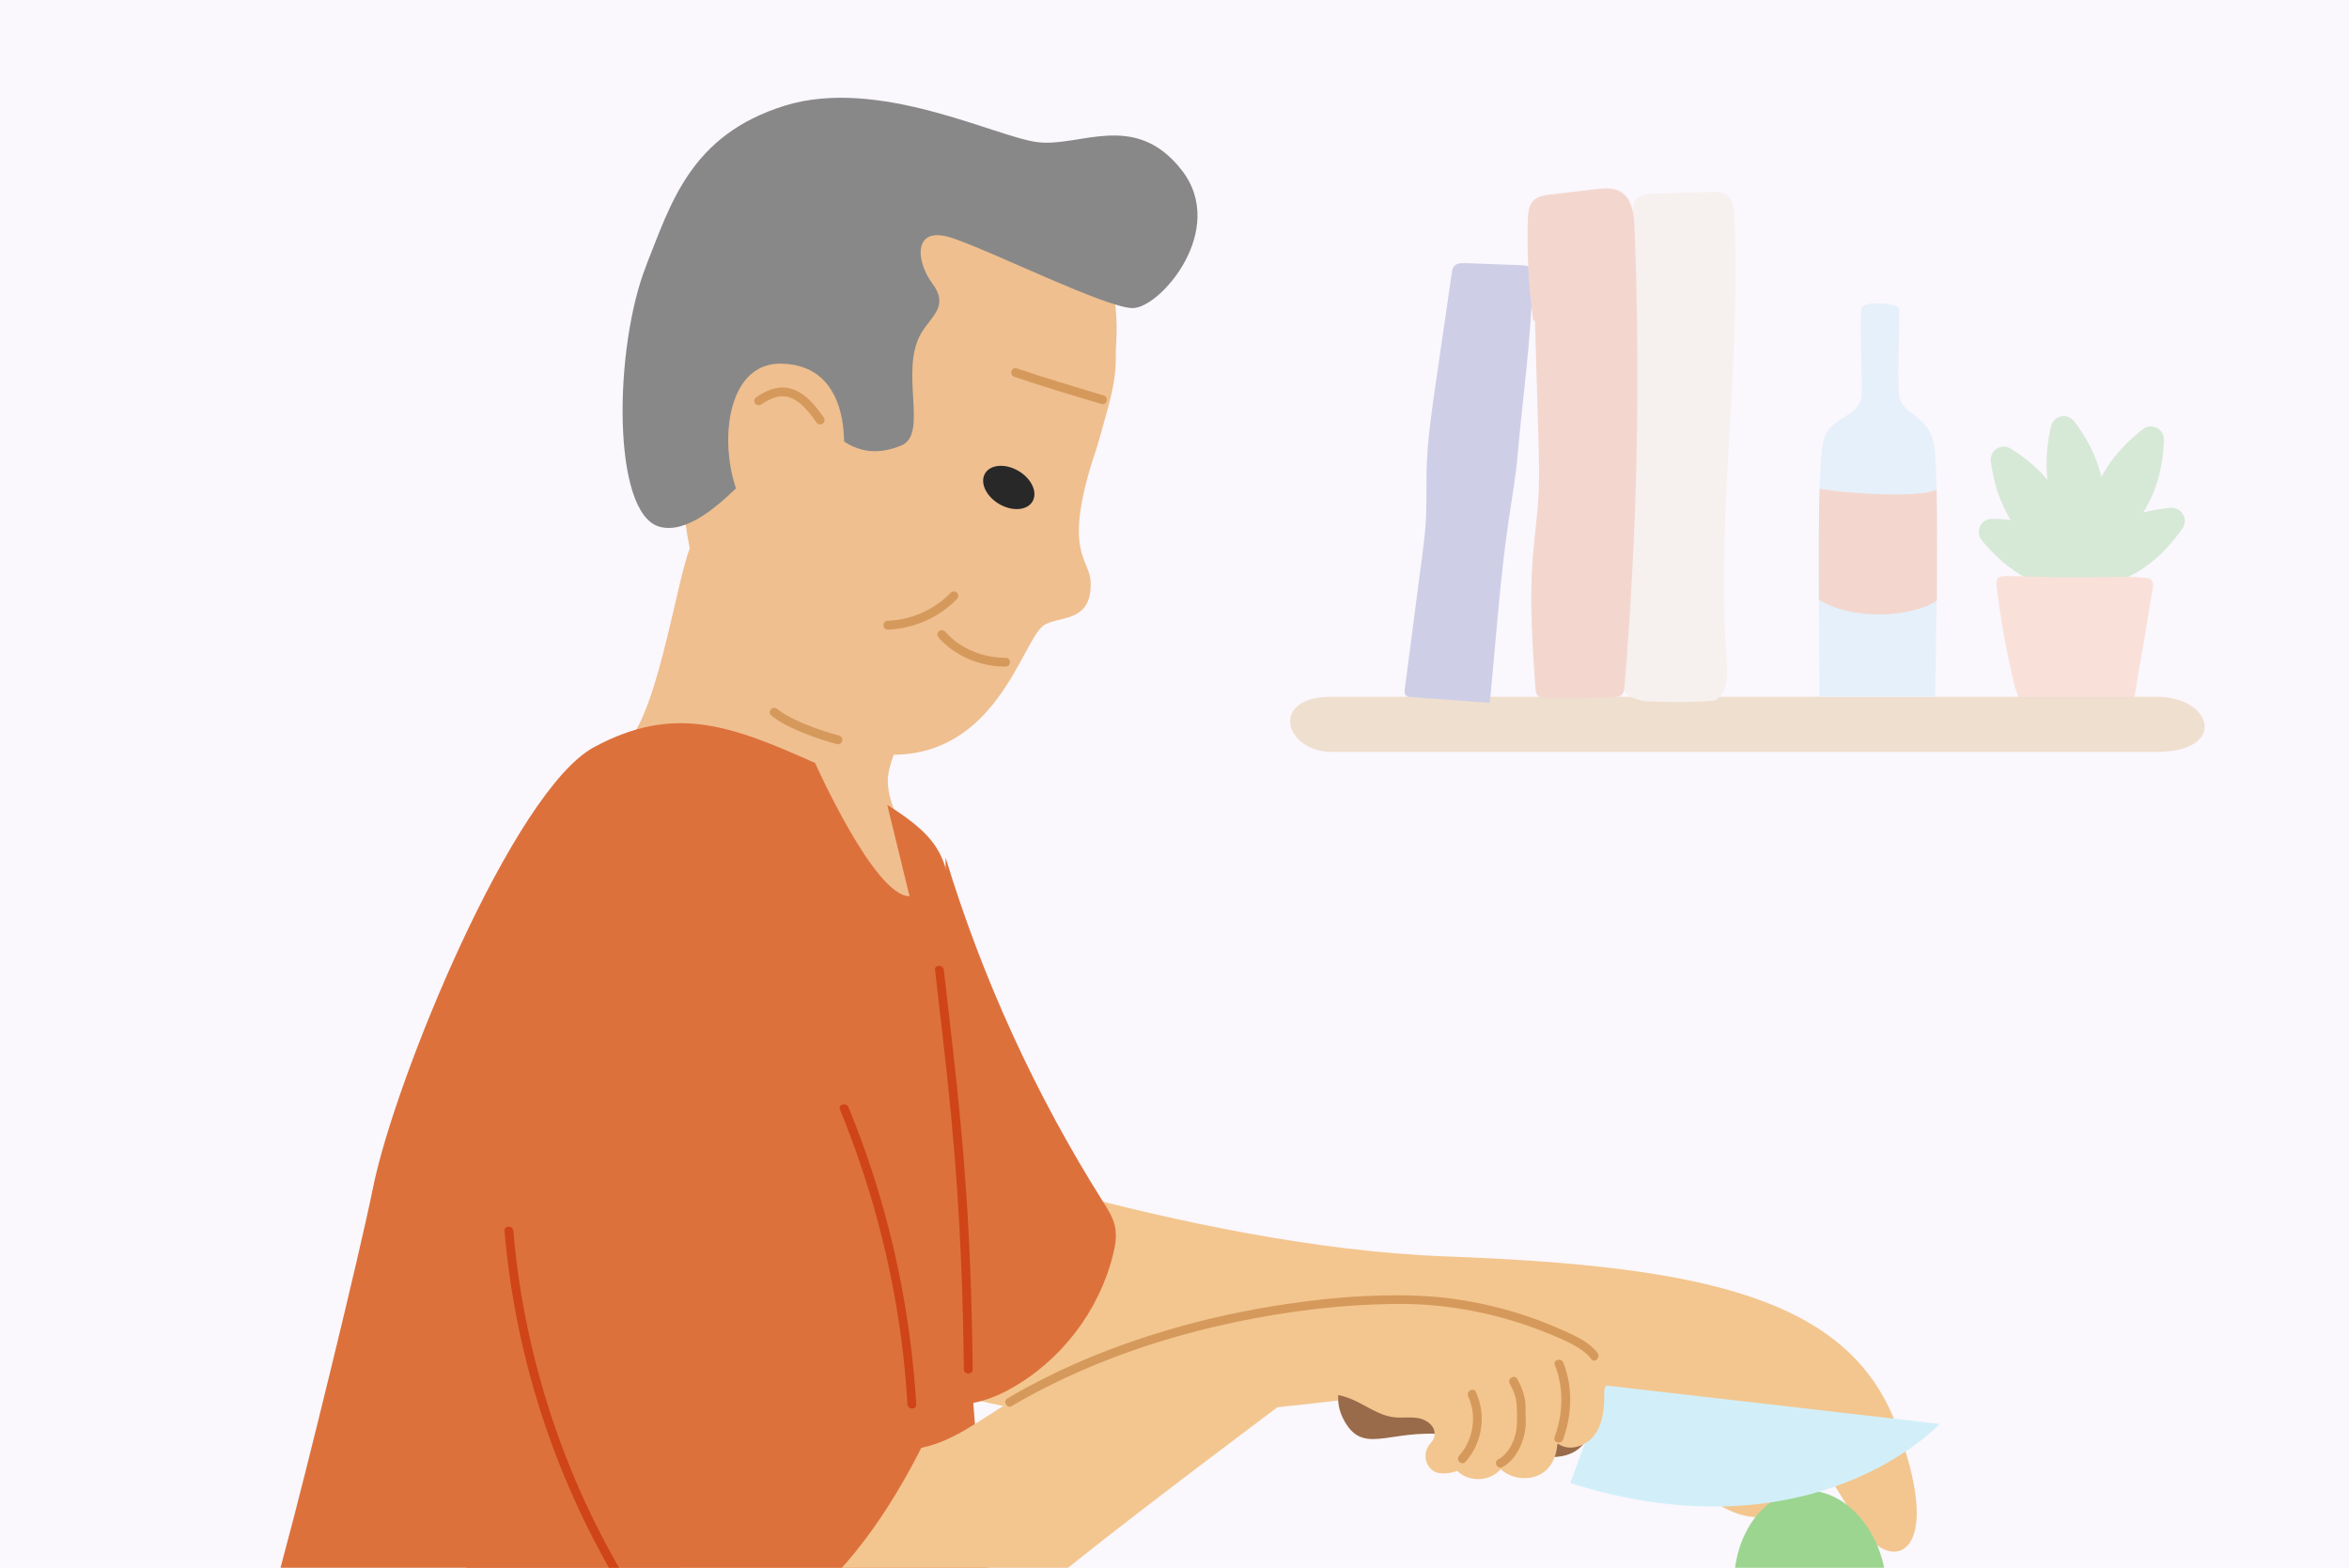 <?xml version="1.0" encoding="UTF-8"?>
<svg xmlns="http://www.w3.org/2000/svg" xmlns:xlink="http://www.w3.org/1999/xlink" viewBox="0 0 400 267">
  <defs>
    <style>
      .cls-1, .cls-2 {
        fill: none;
      }

      .cls-3 {
        fill: #f79c6e;
      }

      .cls-2 {
        stroke: #d6995c;
        stroke-linecap: round;
        stroke-linejoin: round;
        stroke-width: 1.5px;
      }

      .cls-4 {
        fill: #454da1;
      }

      .cls-5 {
        fill: #ecd9c6;
      }

      .cls-6 {
        fill: #a6d9f2;
      }

      .cls-7 {
        fill: #66ba5e;
      }

      .cls-8 {
        fill: #f3c68f;
      }

      .cls-9 {
        clip-path: url(#clippath-1);
      }

      .cls-10 {
        fill: #dd713c;
      }

      .cls-11 {
        fill: #d2eff9;
      }

      .cls-12 {
        fill: #dd713c;
      }

      .cls-13 {
        fill: #282828;
      }

      .cls-14 {
        fill: #9cd590;
      }

      .cls-15 {
        fill: #cf4517;
      }

      .cls-16 {
        fill: #efbf8f;
      }

      .cls-17 {
        opacity: .24;
      }

      .cls-18 {
        fill: #888;
      }

      .cls-19 {
        fill: #faeddb;
      }

      .cls-20 {
        fill: #996b4a;
      }

      .cls-21 {
        fill: #ce913b;
      }

      .cls-22 {
        fill: #faf7fd;
      }

      .cls-23 {
        fill: #a193ec;
      }

      .cls-24 {
        fill: #d6995c;
      }

      .cls-25 {
        clip-path: url(#clippath);
      }
    </style>
    <clipPath id="clippath">
      <rect class="cls-1" x="16.32" y="-298.39" width="366.1" height="256.41"/>
    </clipPath>
    <clipPath id="clippath-1">
      <rect class="cls-1" x="21.02" y="16.68" width="326.12" height="251.34"/>
    </clipPath>
  </defs>
  <g id="Background">
    <rect class="cls-22" x="-7.96" y="-5.47" width="422.4" height="289.22"/>
    <g class="cls-17">
      <g>
        <g id="Group_4019" data-name="Group 4019">
          <path id="Path_5192" data-name="Path 5192" class="cls-7" d="M357.93,81.6c1.62,7.64-1.55,14.78-1.55,14.78,0,0-5.8-5.24-7.42-12.88-.88-4.13-.35-8.12.31-10.91.44-1.83,2.79-2.33,3.93-.84,1.74,2.28,3.84,5.71,4.72,9.84Z"/>
          <path id="Path_5193" data-name="Path 5193" class="cls-7" d="M350.3,83.92c4.24,6.56,3.82,14.37,3.82,14.37,0,0-7.28-2.83-11.52-9.4-2.3-3.56-3.22-7.48-3.59-10.32-.24-1.86,1.79-3.15,3.38-2.17,2.44,1.51,5.62,3.97,7.91,7.52Z"/>
          <path id="Path_5194" data-name="Path 5194" class="cls-7" d="M349.87,90.64c7.04,3.38,10.76,10.26,10.76,10.26,0,0-7.69,1.39-14.73-2-3.81-1.83-6.64-4.68-8.44-6.91-1.18-1.46-.14-3.63,1.73-3.62,2.87.01,6.87.45,10.69,2.28Z"/>
          <path id="Path_5195" data-name="Path 5195" class="cls-7" d="M365.94,85.54c-3.56,6.95-10.53,10.49-10.53,10.49,0,0-1.19-7.72,2.37-14.67,1.93-3.76,4.85-6.52,7.13-8.27,1.49-1.14,3.64-.05,3.58,1.82-.09,2.87-.62,6.86-2.55,10.63Z"/>
          <path id="Path_5196" data-name="Path 5196" class="cls-7" d="M363.76,97.53c-6.76,3.92-14.53,3.13-14.53,3.13,0,0,3.18-7.14,9.93-11.06,3.66-2.12,7.62-2.87,10.48-3.1,1.86-.15,3.06,1.94,2,3.48-1.62,2.36-4.23,5.43-7.88,7.55Z"/>
        </g>
        <path id="Path_5198" data-name="Path 5198" class="cls-3" d="M364.89,110.42c.14-.81.28-1.61.41-2.42.33-2,.65-4,.95-6,.15-1.02.89-2.84-.16-3.41-.4-.22-1.16-.19-1.6-.23-2.2-.22-4.41-.08-6.61-.07-2.79,0-5.59.06-8.38,0-2.49-.06-4.97-.13-7.46-.19-2.54-.06-2.17.76-1.9,2.91.25,1.98.54,3.96.88,5.93.53,3.1,1.16,6.19,1.89,9.25.61,2.55,1.58,4.65,4.29,5.53.77.22,1.56.37,2.36.45,2.84.35,5.98.12,8.85-.02,1.43-.07,3.01-.37,4.02-1.47,1.3-1.43,1.3-3.9,1.64-5.74.28-1.5.55-3,.82-4.51Z"/>
      </g>
      <path class="cls-21" d="M367.2,118.66c9.62,0,12.2,9.39,0,9.39h-140.42c-7.98,0-10.79-9.39,0-9.39h140.42Z"/>
      <g>
        <path class="cls-6" d="M309.84,118.66c0-11.96-.51-38.72.64-43.48,1.16-4.76,6.56-3.65,6.56-8.54s-.42-13.33,0-14.21c.65-1.36,6.05-.62,6.3,0s-.26,10.24,0,14.39c.26,4.15,4.9,3.37,5.98,8.88,1.03,5.22.19,42.97.19,42.97h-19.68Z"/>
        <path class="cls-10" d="M329.77,83.36c.11,3.98.06,14.63.05,18.92-4.36,2.96-14.51,3.39-20.09-.14,0-4.58-.07-15.29.14-18.91,5.57.97,17.71,1.54,19.91.13Z"/>
      </g>
      <path class="cls-4" d="M253.6,119.69c-4.44-.32-8.88-.65-13.31-.97-.31-.02-.66-.06-.88-.28-.28-.28-.24-.73-.19-1.12.97-7.4,1.94-14.79,2.9-22.19.27-2.06.54-4.12.67-6.2.19-3.06.06-6.14.15-9.21.15-4.88.85-9.72,1.56-14.54.91-6.25,1.82-12.51,2.73-18.76.05-.37.11-.75.34-1.04.43-.57,1.26-.6,1.97-.57,3.1.12,6.2.23,9.31.35.72.03,1.51.09,2.01.6.75.77.09,1.98.06,3.06-.26,9.52-1.66,19.14-2.5,28.77-.32,3.62-.95,7.21-1.49,10.81-1.45,9.76-2.12,19.62-3.06,29.44-.07.74-.14,1.48-.26,2.22"/>
      <path class="cls-5" d="M278.28,36.34c-.62-.86-.1-2.16.79-2.73s2.02-.62,3.08-.65c3.11-.08,6.22-.17,9.33-.25.82-.02,1.7-.03,2.4.4,1.17.72,1.37,2.3,1.44,3.67,1.22,25.24-3.14,50.55-1.3,75.75.18,2.41.2,5.29-1.77,6.68-.65.46-11.19.39-12.31.17-3.02-.59-3.78-1.48-4.14-4.53-2.91-24.78-2.66-49.92.75-74.64.24-1.77.59-3.7,1.93-4.88"/>
      <path class="cls-12" d="M261.09,54.61c-.79-5.71-1.1-11.49-.92-17.25.04-1.11.13-2.33.89-3.14.75-.8,1.94-.97,3.02-1.1,2.51-.3,5.03-.6,7.54-.89,1.48-.18,3.09-.33,4.37.44,1.94,1.15,2.25,3.78,2.34,6.04,1.03,26.09.46,52.24-1.71,78.26-.04.49-.1,1.03-.47,1.36-.34.31-.83.35-1.29.38-3.81.2-7.62.27-11.44.21-.55,0-1.17-.05-1.55-.45-.33-.35-.38-.87-.42-1.36-.51-7.35-1.01-14.73-.45-22.08.26-3.4.76-6.78.96-10.19.21-3.48.1-6.98,0-10.47-.19-6.58-.39-13.16-.58-19.74"/>
    </g>
  </g>
  <g id="Colours">
    <g class="cls-25">
      <g>
        <path class="cls-19" d="M200.07-169.37c-17.15,10.79-22.53,21.36-28.18,83.56-2.63,28.95-9.71,59.47-14.85,88.08-1.14,6.36-3.1,13.06-8.12,17.13-3.09,2.5-7.02,3.72-10.91,4.55-14.75,3.13-31.68,2-42.86,12.12,9.91,28.72,23.65,44.24,51.99,62.79,11.04,7.23,26.42,6.11,38.18,12.1,11.24,5.73,24.3,6.98,36.88,6.04,12.58-.94,24.89-3.95,37.28-6.33,10.35-1.99,21.63-4,28.66-11.85,4.79-5.35,6.77-12.59,8.3-19.61,4.8-22.03,6.57-44.6,8.32-67.08,1.58-20.17,3.11-40.82-2.22-60.34-2.89-10.58-3.27-43.71-5.42-54.46-3.54-17.66-11-60.47-24.08-67.55-13.08-7.08-55.98-5.79-69.57.26"/>
        <path class="cls-23" d="M97.29,150.97c.66-14.83,2.6-31.01,13.23-41.39,15.05-14.7,39.35-10.95,60.24-8.47,22.15,2.63,65.67-.64,87.97-.33,14.51.2,22.87-105.16,24.26-112.37,6.35-32.95,19.47-132.65,25.82-165.6,2.87-14.91,6.49-31.11,18.31-40.63,4.24-3.41,18.79-2.28,24.2-1.71,7.43.79,13.38,7.03,16.02,14.02,2.64,6.99,2.61,14.67,2.45,22.14-.58,26.96-14.84,121.26-16.54,148.18-3.01,47.44-12.29,118.3-23.73,164.44-2.03,8.2-4.45,17.02-11.07,22.26-5.68,4.5-13.32,5.42-20.52,6.14-56.28,5.59-198.67-1.29-199.35-1.27-1.85.06-1.27-5.41-1.27-5.41Z"/>
      </g>
    </g>
    <g class="cls-9">
      <g>
        <path id="Path_10628" data-name="Path 10628" class="cls-8" d="M149.37,193.08s52.55,19.27,96.76,20.89c44.21,1.62,68.55,7.16,76.7,28.48,8.15,21.33.43,24.94-4.38,19.62-4.81-5.32-12.82-24.87-21.53-21.39-7.27,2.91,4.64,10.84,6.49,14.17,1.85,3.33-9.08,9.69-23.21-11.78-14.13-21.47-94.91,15.19-131.55-13.03-36.64-28.23.72-36.96.72-36.96Z"/>
        <path class="cls-10" d="M161.02,146.06c6.27,20.62,15.32,40.39,26.82,58.61.85,1.34,1.72,2.71,2.04,4.26.32,1.57.04,3.2-.35,4.76-2.38,9.61-8.9,18.11-17.57,22.89-3.96,2.18-8.84,3.6-12.94,1.7-4.67-2.15-6.61-7.68-7.73-12.7-2.6-11.57-3.39-23.81-.05-35.19,1.47-4.98,3.7-9.71,5.43-14.61,2.95-8.35,4.43-17.22,4.36-26.08"/>
        <path class="cls-16" d="M97.58,132.19c5.84-3.77,2.41-1.16,8.25-4.92,5.84-3.77,9.14-27.37,11.62-33.87.3-.8,2.72,2.06,3.49,1.7.61-.28,1.33-.12,1.98.04,8.4,2.11,26.87,13.49,35.27,15.59.45.11.93.24,1.27.56.94.88.3,2.41-.23,3.58-2.16,4.72-8.12,13.09-8.05,18.29.1,7.82,11.3,19.17,8.76,26.57-5.98-3.25-17.83-12.96-23.8-16.21-4.26-2.32-8.54-4.65-12.44-7.55-2.1-1.56-4.1-3.29-6.45-4.44-4.46-2.19-9.65-2.08-14.62-1.93"/>
        <path class="cls-10" d="M151.11,137.09c17.97,11.31,6.87,13.86,12.79,79.04,2.76,30.34,3.73,63.79,12.03,98.71,2.35,9.87,5.33,13.65-24.37,33.09-11.57,7.57-44.85,32.98-57.18,39.26-11.78,6-39.18,23.74-40.79,16.39-5.03-23.09-8.45-55.89-10.29-79.45-1.65-21.14-.26-39.98,5.34-60.44,3.03-11.08,12.61-50.1,14.87-61.37,3.71-18.51,23.91-67.64,37.62-75.06,13.71-7.42,23.44-3.67,37.67,2.68,0,0,10.13,22.77,16.08,22.69l-3.79-15.55Z"/>
        <path id="Path_5971" data-name="Path 5971" class="cls-16" d="M163.13,38.51s23.59,3.14,25.77,13.59c2.19,10.46.96,13.21-2.1,24.03-6.1,17.89-1.31,18.89-1.09,22.82.41,7.43-5.85,5.81-8.14,7.67-3.65,2.98-8.05,22.48-26.39,21.91-9.95-.31-25.78,4.23-33.73-35.12-4.64-23-.06-64.63,45.68-54.89Z"/>
        <path id="Path_5972" data-name="Path 5972" class="cls-16" d="M189.1,64.9s9.51-32.62-28.72-44.09c-57.56-17.28-55.37,59.11-42.1,63.09,7.78,2.34,17.26-14.85,20.52-14.64,3.26.2,5.75,7.1,13.6,4.16,7.85-2.94,1.74-34.3,36.69-8.51Z"/>
        <path id="Path_5972-2" data-name="Path 5972" class="cls-18" d="M110.06,45.19c-5.51,13.8-5.97,42.33,2.29,44.53,9.06,2.41,21.54-18.27,25.3-18.15,3.77.12,6.89,7.97,15.83,4.3,4.73-1.94-.49-12.86,3.49-19.3,1.77-2.85,4.62-4.51,1.8-8.28-2.82-3.77-3.39-9.96,3.28-7.79,6.67,2.18,26.13,11.88,30.79,11.97s16.34-13.35,8.36-23.53c-7.98-10.18-17.33-3.81-24.54-4.73-7.21-.91-27.03-11.19-43.06-6.2s-19.36,16.66-23.55,27.16Z"/>
        <path class="cls-13" d="M170.42,85.99c2.29,1.2,4.76.85,5.51-.8.75-1.64-.5-3.95-2.79-5.15-2.29-1.2-4.76-.84-5.51.8-.75,1.64.5,3.95,2.79,5.15Z"/>
        <path id="Path_5975" data-name="Path 5975" class="cls-16" d="M143.63,77.68s1.93-15.43-10.49-15.75c-12.43-.32-10.94,23.71-2.93,28.21,8.01,4.5,13.43-12.46,13.43-12.46Z"/>
        <path id="Path_10638" data-name="Path 10638" class="cls-14" d="M295.34,271.43c-.7-9.27,4.53-17.14,11.68-17.58,7.15-.44,13.52,6.71,14.23,15.98.71,9.27-5.8,11.87-12.95,12.31-7.15.44-12.25-1.44-12.95-10.71Z"/>
        <path id="Path_10633" data-name="Path 10633" class="cls-11" d="M273.48,235.96l56.82,6.55s-21.35,23.1-62.9,10.08l6.07-16.63Z"/>
        <path id="Path_10634" data-name="Path 10634" class="cls-20" d="M272.41,236.7l-41-5.31s-5.96,4.58-2.41,10.74c3.55,6.15,8.3.44,19.67,2.51,11.36,2.07,22.52,9.9,23.74-7.94Z"/>
        <path class="cls-8" d="M120.97,190.76c4.82,10.77,29.34,56.78,35.01,55.97,5.93-.84,10.77-4.88,15.93-7.92,28.95-17.09,62.19-17.38,62.19-17.38,11.32-.69,22.81,1.53,33.06,6.41,1.62.77,3.27,1.65,4.36,3.09,1.41,1.85,1.65,4.32,1.66,6.65,0,2.37-.24,4.88-1.63,6.79-1.4,1.91-4.29,2.9-6.22,1.52l-.14.1c-.15,2.25-1.25,4.46-3.34,5.31-2.08.85-4.64.42-6.32-1.08-1.78,2.12-5.44,2.26-7.38.28-.9.35-1.86.48-2.82.41-2.48-.18-3.42-3.31-1.72-5.13.49-.52.77-1.16.66-1.92-.19-1.33-1.59-2.17-2.91-2.37s-2.69.03-4.02-.13c-2.58-.31-4.75-2.04-7.14-3.05-3.76-1.59-8.25-1.32-11.8.7,0,0-23.04,17.22-34.76,26.58-6.44,5.15-12.77,10.57-20.1,14.37-7.32,3.8-15.89,5.89-23.9,3.87-8.1-2.04-14.6-7.93-20.6-13.75-8.45-8.19-16.65-16.63-24.59-25.32"/>
        <path class="cls-10" d="M101.14,281.8c11.59,3.98,24.49.28,34.48-7.51,9.99-7.79,17.36-19.28,23.09-31.45.87-1.85,1.74-3.83,1.67-5.94-.05-1.82-.8-3.51-1.53-5.12-7.44-16.26-16.15-31.77-26-46.26-1.21-1.78-2.49-3.6-4.23-4.68-3.54-2.19-7.95-.75-11.55,1.3-10.52,6-18.52,16.75-24,28.63-5.48,11.88-8.67,24.93-11.62,37.92-1.78,7.86-3.47,16.32-.98,23.92,2.49,7.6,10.97,13.13,16.94,8.72"/>
      </g>
    </g>
  </g>
  <g id="Line_detail" data-name="Line detail">
    <path class="cls-24" d="M249.54,248.97c2.9-3.21,3.6-7.99,1.77-11.91-.41-.87-1.7-.11-1.3.76,1.53,3.28.88,7.41-1.54,10.09-.65.71.41,1.78,1.06,1.06h0Z"/>
    <path class="cls-24" d="M255.85,249.85c2.44-1.3,3.77-4.46,3.95-7.1.05-.65-.02-1.3-.02-1.95,0-.57.02-1.15-.02-1.72-.11-1.53-.66-2.9-1.39-4.23-.46-.85-1.76-.09-1.3.76.6,1.11,1.11,2.27,1.19,3.54.07,1.08.09,2.21.06,3.3-.06,2.22-1.18,5.02-3.22,6.11-.85.45-.1,1.75.76,1.3h0Z"/>
    <path class="cls-24" d="M266.17,245.15c1.53-4.17,1.69-8.92.05-13.08-.35-.89-1.8-.5-1.45.4,1.56,3.94,1.4,8.33-.05,12.29-.33.91,1.12,1.3,1.45.4h0Z"/>
    <path class="cls-24" d="M172.28,239.46c7.44-4.38,15.4-7.82,23.62-10.47,6.89-2.22,13.96-3.89,21.1-5.07,4.6-.76,9.23-1.32,13.88-1.6,3.93-.24,7.89-.37,11.82-.11,4.58.31,9.11,1.1,13.53,2.34,2.18.61,4.34,1.33,6.45,2.16,2.05.8,4.16,1.66,6.04,2.8.86.52,1.62,1.14,2.25,1.94s1.65-.31,1.06-1.06c-1.31-1.67-3.24-2.62-5.12-3.49-2.08-.96-4.21-1.83-6.38-2.58-4.39-1.52-8.93-2.58-13.53-3.18-4.98-.66-9.97-.63-14.97-.39-4.33.21-8.64.69-12.93,1.33-6.98,1.03-13.9,2.54-20.66,4.55-8.3,2.47-16.39,5.71-23.99,9.87-.98.54-1.95,1.09-2.91,1.66-.83.49-.08,1.79.76,1.3h0Z"/>
    <path class="cls-15" d="M116.01,280.69c-2.19-1.03-3.71-2.92-5.06-4.87-1.43-2.08-2.79-4.22-4.09-6.38-2.65-4.39-5.05-8.93-7.2-13.59-4.3-9.32-7.55-19.13-9.7-29.17-1.21-5.63-2.06-11.33-2.55-17.06-.08-.95-1.58-.96-1.5,0,.89,10.44,2.95,20.77,6.14,30.75,3.19,9.97,7.48,19.6,12.79,28.62,1.47,2.5,3.02,4.95,4.65,7.35,1.53,2.24,3.26,4.48,5.77,5.66.87.41,1.63-.88.76-1.3h0Z"/>
    <path class="cls-15" d="M165.64,233.19c-.12-9.98-.43-19.97-1.1-29.93-.54-8.06-1.32-16.09-2.22-24.11-.52-4.66-1.07-9.31-1.6-13.96-.11-.95-1.61-.96-1.5,0,.93,8.08,1.9,16.16,2.68,24.25.83,8.55,1.42,17.12,1.77,25.7.25,6.01.39,12.03.46,18.05.01.96,1.51.97,1.5,0h0Z"/>
    <path class="cls-15" d="M156.02,239.16c-.81-13.53-3.35-26.96-7.57-39.85-1.19-3.63-2.52-7.22-3.97-10.75-.36-.88-1.81-.5-1.45.4,5.1,12.42,8.62,25.48,10.4,38.79.51,3.79.87,7.59,1.09,11.41.06.96,1.56.97,1.5,0h0Z"/>
    <path class="cls-2" d="M171.24,112.77s-6.35.35-10.86-4.7"/>
    <path class="cls-2" d="M129.19,68.27c1.23-.81,2.6-1.54,4.08-1.53,2.77.02,4.8,2.52,6.39,4.79"/>
    <path class="cls-2" d="M151.18,106.47c4.21-.14,8.33-1.97,11.25-5"/>
    <path class="cls-24" d="M187.95,67.35c-4.97-1.48-9.92-2.97-14.83-4.62-.92-.31-1.31,1.14-.4,1.45,4.91,1.65,9.86,3.14,14.83,4.62.93.28,1.32-1.17.4-1.45h0Z"/>
    <path class="cls-2" d="M142.69,126s-7.39-1.91-10.86-4.7"/>
  </g>
</svg>